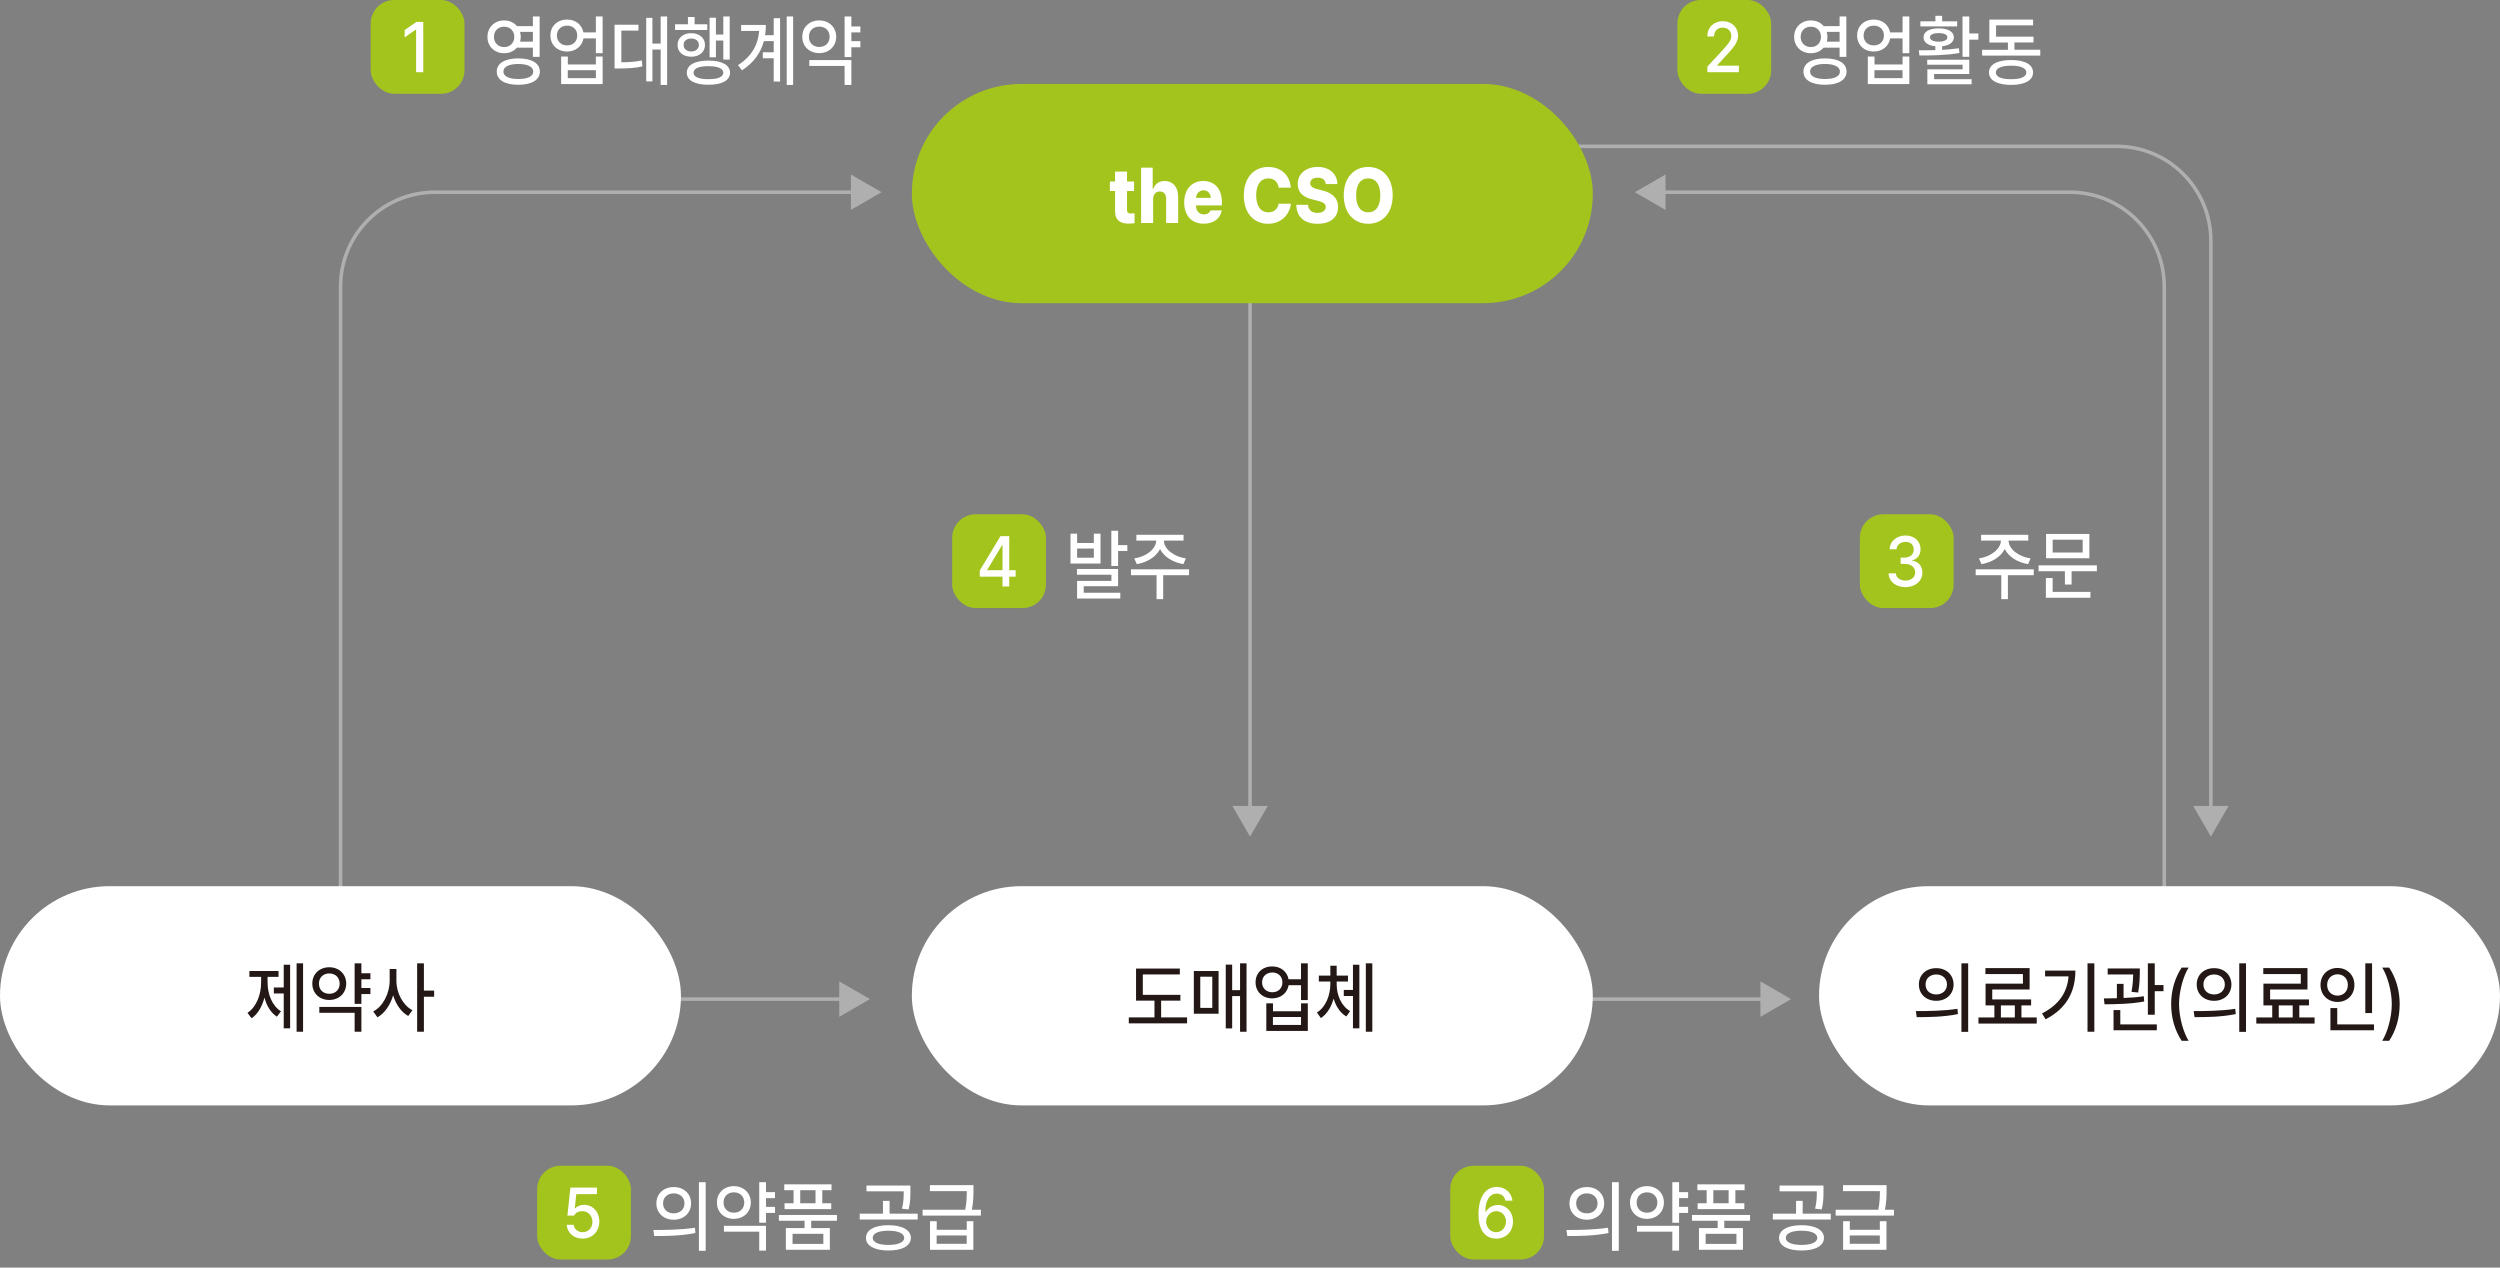 <?xml version="1.0" encoding="UTF-8"?>
<svg id="_레이어_1" data-name="레이어 1" xmlns="http://www.w3.org/2000/svg" viewBox="0 0 703.05 356.47">
  <rect x="0" y="0" width="703.05" height="356.47" fill="#808080" stroke="none"/>
  <defs>
    <style>
      .cls-1 {
        fill: #a3c41d;
      }

      .cls-2 {
        fill: none;
        stroke: #afafaf;
        stroke-miterlimit: 10;
      }

      .cls-3 {
        fill: #fff;
      }

      .cls-4 {
        fill: #afafaf;
      }

      .cls-5 {
        fill: #231815;
      }
    </style>
  </defs>
  <g>
    <path class="cls-3" d="M145.38,7.34h4.48v-2.71h1.9v11.37h-1.9v-2.6h-4.5c-.83.99-2.1,1.58-3.58,1.57-2.7.02-4.7-1.91-4.7-4.6s2-4.64,4.7-4.62c1.49-.01,2.76.59,3.6,1.59ZM138.91,10.37c0,1.68,1.2,2.88,2.88,2.86,1.64.02,2.84-1.18,2.84-2.86s-1.2-2.88-2.84-2.86c-1.68-.02-2.88,1.14-2.88,2.86ZM151.82,20.14c0,2.34-2.34,3.72-6.06,3.7-3.74.02-6.08-1.35-6.06-3.7-.02-2.36,2.32-3.72,6.06-3.72s6.06,1.35,6.06,3.72ZM141.57,20.14c-.02,1.33,1.58,2.08,4.2,2.08s4.2-.75,4.2-2.08-1.56-2.15-4.2-2.15-4.22.77-4.2,2.15ZM146.44,10.37c0,.47-.07.93-.18,1.35h3.6v-2.75h-3.62c.13.43.2.9.2,1.4Z"/>
    <path class="cls-3" d="M164.07,9.12h3.5v-4.49h1.9v10.33h-1.9v-4.17h-3.48c-.39,2.21-2.22,3.7-4.6,3.7-2.74,0-4.7-1.85-4.7-4.51s1.96-4.49,4.7-4.47c2.36-.02,4.18,1.45,4.58,3.61ZM156.61,9.98c0,1.65,1.18,2.79,2.88,2.79s2.84-1.14,2.84-2.79-1.18-2.77-2.84-2.77-2.88,1.12-2.88,2.77ZM159.67,18.12h7.9v-2.23h1.9v7.76h-11.67v-7.76h1.88v2.23ZM167.57,21.97v-2.23h-7.9v2.23h7.9Z"/>
    <path class="cls-3" d="M179.55,8.6h-4.82v8.92c2.2-.02,3.86-.13,5.78-.52l.14,1.68c-2.16.47-4,.56-6.62.58h-1.2V6.95h6.72v1.65ZM187.61,23.88h-1.82v-9.95h-2.32v8.96h-1.74V5.02h1.74v7.24h2.32v-7.63h1.82v19.25Z"/>
    <path class="cls-3" d="M198.9,8.43h-9.06v-1.61h3.62v-2.04h1.88v2.04h3.56v1.61ZM198.26,12.64c0,2-1.6,3.31-3.88,3.31s-3.84-1.31-3.84-3.31,1.6-3.31,3.84-3.31,3.88,1.31,3.88,3.31ZM192.24,12.64c0,1.1.88,1.83,2.14,1.83s2.16-.73,2.16-1.83-.86-1.8-2.16-1.8-2.14.71-2.14,1.8ZM205.31,20.46c-.02,2.15-2.3,3.39-6.1,3.37-3.8.02-6.08-1.22-6.06-3.37-.02-2.19,2.26-3.42,6.06-3.42s6.08,1.22,6.1,3.42ZM195.04,20.46c-.02,1.16,1.52,1.83,4.18,1.8,2.68.02,4.18-.64,4.2-1.8-.02-1.2-1.52-1.85-4.2-1.85s-4.2.64-4.18,1.85ZM205.21,16.77h-1.8v-5.37h-2.08v4.71h-1.78V4.99h1.78v4.73h2.08v-5.09h1.8v12.14Z"/>
    <path class="cls-3" d="M219.38,22.93h-1.8v-6.55h-3.06v-1.68h3.06v-3.14h-2.76c-.87,3.23-2.78,6.04-6.16,8.21l-1.12-1.46c3.8-2.43,5.63-5.66,5.96-9.62h-5.08v-1.68h6.96c0,.99-.07,1.94-.22,2.88h2.42v-4.77h1.8v17.81ZM223.04,23.88h-1.8V4.63h1.8v19.25Z"/>
    <path class="cls-3" d="M235.16,10.34c-.02,2.71-2.04,4.6-4.78,4.6s-4.78-1.89-4.76-4.6c-.02-2.71,2.02-4.6,4.76-4.6s4.76,1.89,4.78,4.6ZM227.49,10.34c-.02,1.74,1.22,2.88,2.9,2.86,1.68.02,2.92-1.12,2.92-2.86s-1.24-2.86-2.92-2.86-2.92,1.14-2.9,2.86ZM239.42,23.88h-1.9v-5.33h-9.93v-1.65h11.83v6.98ZM241.96,9.12h-2.54v2.45h2.54v1.72h-2.54v2.75h-1.9V4.63h1.9v2.81h2.54v1.68Z"/>
  </g>
  <g>
    <path class="cls-2" d="M237.47,280.97h-115.14c-14.67,0-26.56-11.89-26.56-26.56V80.61c0-14.67,11.89-26.56,26.56-26.56h118.42"/>
    <polygon class="cls-4" points="236.01 275.98 244.64 280.97 236.01 285.96 236.01 275.98"/>
    <polygon class="cls-4" points="239.29 59.04 247.92 54.05 239.29 49.07 239.29 59.04"/>
  </g>
  <g>
    <path class="cls-2" d="M432.21,41.15h162.97c14.67,0,26.56,11.89,26.56,26.56v160.39"/>
    <polygon class="cls-4" points="616.76 226.64 621.74 235.28 626.73 226.64 616.76 226.64"/>
  </g>
  <g>
    <line class="cls-2" x1="496.52" y1="280.97" x2="267.6" y2="280.97"/>
    <polygon class="cls-4" points="495.06 275.98 503.69 280.97 495.06 285.96 495.06 275.98"/>
  </g>
  <g>
    <path class="cls-2" d="M466.93,54.05h115.14c14.67,0,26.56,11.89,26.56,26.56v173.79c0,14.67-11.89,26.56-26.56,26.56h-59.35"/>
    <polygon class="cls-4" points="468.39 59.04 459.75 54.05 468.39 49.07 468.39 59.04"/>
  </g>
  <g>
    <line class="cls-2" x1="351.54" y1="78.98" x2="351.54" y2="228.1"/>
    <polygon class="cls-4" points="346.56 226.64 351.54 235.28 356.53 226.64 346.56 226.64"/>
  </g>
  <rect class="cls-1" x="104.25" width="26.37" height="26.37" rx="6.59" ry="6.59"/>
  <path class="cls-3" d="M119.04,20.3h-2.02v-11.99h-.07l-3.15,2.21v-2.05l3.27-2.3h1.96v14.14Z"/>
  <g>
    <path class="cls-3" d="M512.85,7.34h4.48v-2.71h1.9v11.37h-1.9v-2.6h-4.5c-.83.99-2.1,1.58-3.58,1.57-2.7.02-4.7-1.91-4.7-4.6s2-4.64,4.7-4.62c1.49-.01,2.76.59,3.6,1.59ZM506.38,10.37c0,1.68,1.2,2.88,2.88,2.86,1.64.02,2.84-1.18,2.84-2.86s-1.2-2.88-2.84-2.86c-1.68-.02-2.88,1.14-2.88,2.86ZM519.29,20.14c0,2.34-2.34,3.72-6.06,3.7-3.74.02-6.08-1.35-6.06-3.7-.02-2.36,2.32-3.72,6.06-3.72s6.06,1.35,6.06,3.72ZM509.03,20.14c-.02,1.33,1.58,2.08,4.2,2.08s4.2-.75,4.2-2.08-1.56-2.15-4.2-2.15-4.22.77-4.2,2.15ZM513.91,10.37c0,.47-.07.93-.18,1.35h3.6v-2.75h-3.62c.13.43.2.9.2,1.4Z"/>
    <path class="cls-3" d="M531.54,9.12h3.5v-4.49h1.9v10.33h-1.9v-4.17h-3.48c-.39,2.21-2.22,3.7-4.6,3.7-2.74,0-4.7-1.85-4.7-4.51s1.96-4.49,4.7-4.47c2.36-.02,4.18,1.45,4.58,3.61ZM524.08,9.98c0,1.65,1.18,2.79,2.88,2.79s2.84-1.14,2.84-2.79-1.18-2.77-2.84-2.77-2.88,1.12-2.88,2.77ZM527.14,18.12h7.9v-2.23h1.9v7.76h-11.67v-7.76h1.88v2.23ZM535.03,21.97v-2.23h-7.9v2.23h7.9Z"/>
    <path class="cls-3" d="M544.26,14.08v-1.07c-2.06-.2-3.34-1.08-3.32-2.54-.02-1.57,1.66-2.49,4.26-2.49s4.26.92,4.26,2.49c0,1.44-1.27,2.32-3.3,2.54v1.01c1.6-.09,3.22-.23,4.72-.45l.16,1.33c-3.86.69-8.1.71-11.25.71l-.2-1.46c1.39,0,3,0,4.68-.06ZM550.38,7.42h-10.33v-1.42h4.22v-1.55h1.9v1.55h4.22v1.42ZM553.8,20.81h-9.89v1.46h10.55v1.42h-12.45v-4.19h9.91v-1.29h-9.95v-1.42h11.83v4.02ZM542.74,10.47c0,.77.92,1.25,2.46,1.25s2.44-.47,2.44-1.25c0-.73-.92-1.16-2.44-1.16s-2.46.43-2.46,1.16ZM553.8,9.42h2.56v1.74h-2.56v4.81h-1.9V4.63h1.9v4.79Z"/>
    <path class="cls-3" d="M573.76,15.63h-16.35v-1.63h7.26v-2.04h-5.22v-6.45h12.29v1.61h-10.41v3.2h10.53v1.63h-5.36v2.04h7.26v1.63ZM571.74,20.38c0,2.23-2.32,3.48-6.18,3.5-3.88-.02-6.22-1.27-6.22-3.5s2.34-3.5,6.22-3.5,6.18,1.27,6.18,3.5ZM561.27,20.38c0,1.22,1.56,1.91,4.3,1.89,2.7.02,4.28-.67,4.28-1.89s-1.58-1.91-4.28-1.91-4.3.69-4.3,1.91Z"/>
  </g>
  <rect class="cls-1" x="471.72" width="26.37" height="26.37" rx="6.59" ry="6.59"/>
  <path class="cls-3" d="M480.14,18.74l4.57-4.94c1.44-1.62,2.16-2.52,2.16-3.75,0-1.39-1.06-2.29-2.44-2.29-1.46,0-2.4,1-2.4,2.5h-1.89c-.02-2.58,1.82-4.3,4.33-4.3s4.29,1.72,4.31,4.02c-.02,1.58-.71,2.83-3.18,5.45l-2.67,2.91v.12h6.08v1.84h-8.86v-1.56Z"/>
  <g>
    <path class="cls-3" d="M571.94,161.76h-7.28v6.72h-1.86v-6.72h-7.2v-1.65h16.33v1.65ZM570.4,152.03h-5.54c.03,2.38,2.79,4.51,6.18,5.01l-.7,1.61c-2.94-.49-5.48-2.05-6.56-4.25-1.11,2.2-3.64,3.76-6.54,4.25l-.72-1.61c3.35-.49,6.11-2.62,6.18-5.01h-5.58v-1.63h13.27v1.63Z"/>
    <path class="cls-3" d="M589.69,160.64h-7.12v3.74h-1.88v-3.74h-7.4v-1.65h16.39v1.65ZM587.87,168.1h-12.53v-5.54h1.9v3.89h10.63v1.65ZM587.57,156.99h-12.17v-6.83h12.17v6.83ZM577.25,155.38h8.44v-3.61h-8.44v3.61Z"/>
  </g>
  <rect class="cls-1" x="523.03" y="144.63" width="26.37" height="26.37" rx="6.59" ry="6.59"/>
  <path class="cls-3" d="M531.11,161.24h2.04c.07,1.25,1.22,2.03,2.69,2.03,1.58,0,2.75-.94,2.75-2.3s-1.09-2.4-2.96-2.4h-1.13v-1.76h1.13c1.49,0,2.55-.9,2.55-2.25s-.89-2.17-2.29-2.17c-1.33,0-2.49.78-2.55,2.07h-1.93c.05-2.3,2.04-3.87,4.49-3.87,2.58,0,4.22,1.76,4.2,3.85.02,1.6-.91,2.77-2.33,3.14v.1c1.8.27,2.84,1.56,2.84,3.36,0,2.36-2.02,4.08-4.75,4.08s-4.67-1.58-4.75-3.89Z"/>
  <g>
    <path class="cls-3" d="M302.91,152.7h4.7v-2.62h1.88v8.4h-8.44v-8.4h1.86v2.62ZM314.43,164.86h-9.67v1.83h10.29v1.63h-12.15v-4.96h9.65v-1.74h-9.69v-1.61h11.57v4.86ZM307.61,156.84v-2.58h-4.7v2.58h4.7ZM314.43,153.3h2.6v1.65h-2.6v4.21h-1.9v-9.9h1.9v4.04Z"/>
    <path class="cls-3" d="M334.39,161.76h-7.28v6.72h-1.86v-6.72h-7.2v-1.65h16.33v1.65ZM332.85,152.03h-5.54c.03,2.38,2.79,4.51,6.18,5.01l-.7,1.61c-2.94-.49-5.48-2.05-6.56-4.25-1.11,2.2-3.64,3.76-6.54,4.25l-.72-1.61c3.35-.49,6.11-2.62,6.18-5.01h-5.58v-1.63h13.27v1.63Z"/>
  </g>
  <rect class="cls-1" x="267.77" y="144.63" width="26.37" height="26.37" rx="6.59" ry="6.59"/>
  <path class="cls-3" d="M275.53,160.43l5.82-9.65h2.47v9.57h1.8v1.82h-1.8v2.75h-1.89v-2.75h-6.4v-1.74ZM281.93,160.36v-7.01h-.15l-4.15,6.89v.12h4.29Z"/>
  <g>
    <path class="cls-3" d="M195.43,345.26l.14,1.48c-4.06.84-8.4.86-11.59.86l-.24-1.7c3.26,0,7.78-.04,11.69-.64ZM194.35,338.41c-.02,2.71-2.04,4.6-4.88,4.6s-4.9-1.89-4.88-4.6c-.02-2.71,2.06-4.6,4.88-4.58,2.84-.02,4.86,1.87,4.88,4.58ZM186.47,338.41c-.02,1.7,1.26,2.81,3,2.81s3.02-1.12,3.02-2.81-1.28-2.81-3.02-2.81-3.02,1.12-3,2.81ZM198.45,351.75h-1.9v-19.29h1.9v19.29Z"/>
    <path class="cls-3" d="M211.15,338.17c-.02,2.71-2.04,4.6-4.78,4.6s-4.78-1.89-4.76-4.6c-.02-2.71,2.02-4.6,4.76-4.6s4.76,1.89,4.78,4.6ZM203.48,338.17c-.02,1.74,1.22,2.88,2.9,2.86,1.68.02,2.92-1.12,2.92-2.86s-1.24-2.86-2.92-2.86-2.92,1.14-2.9,2.86ZM215.41,351.7h-1.9v-5.33h-9.93v-1.65h11.83v6.98ZM217.95,336.94h-2.54v2.45h2.54v1.72h-2.54v2.75h-1.9v-11.41h1.9v2.81h2.54v1.68Z"/>
    <path class="cls-3" d="M235.37,343.3h-7.24v2.06h5.24v6.1h-12.37v-6.1h5.26v-2.06h-7.22v-1.63h16.33v1.63ZM233.84,334.71h-2.6v3.67h2.52v1.65h-13.13v-1.65h2.54v-3.67h-2.62v-1.65h13.29v1.65ZM222.88,349.81h8.66v-2.84h-8.66v2.84ZM229.34,338.38v-3.67h-4.3v3.67h4.3Z"/>
    <path class="cls-3" d="M258.06,342.96h-16.29v-1.65h6.54v-3.61h1.86v3.61h7.9v1.65ZM256.16,348.12c-.02,2.23-2.46,3.57-6.34,3.54-3.84.02-6.3-1.31-6.3-3.54s2.46-3.57,6.3-3.57,6.32,1.31,6.34,3.57ZM256.02,335.01c0,1.55,0,3.14-.5,5.11l-1.86-.21c.48-1.97.48-3.38.48-4.88h-10.47v-1.63h12.35v1.61ZM245.43,348.12c-.02,1.25,1.68,1.98,4.4,1.98s4.44-.73,4.46-1.98c-.02-1.27-1.72-2.02-4.46-2.02s-4.42.75-4.4,2.02Z"/>
    <path class="cls-3" d="M273.76,334.75c0,1.47,0,3.13-.46,5.46h2.54v1.65h-16.39v-1.65h11.99c.42-2.21.44-3.83.44-5.24h-10.37v-1.68h12.25v1.46ZM263.41,345.84h8.46v-2.41h1.86v8.04h-12.19v-8.04h1.88v2.41ZM271.86,349.79v-2.36h-8.46v2.36h8.46Z"/>
  </g>
  <rect class="cls-1" x="151.06" y="327.83" width="26.37" height="26.37" rx="6.59" ry="6.59"/>
  <path class="cls-3" d="M159.39,344.43h1.95c.11,1.21,1.18,2.09,2.51,2.09,1.6,0,2.75-1.25,2.75-2.93s-1.18-2.97-2.84-2.99c-1.05,0-1.85.37-2.31,1.25h-1.89l.85-7.87h7.46v1.84h-5.8l-.44,3.96h.13c.55-.57,1.47-.96,2.47-.96,2.47,0,4.31,1.97,4.31,4.71s-1.95,4.79-4.69,4.79c-2.49,0-4.37-1.64-4.46-3.89Z"/>
  <g>
    <path class="cls-3" d="M452.21,345.26l.14,1.48c-4.06.84-8.4.86-11.59.86l-.24-1.7c3.26,0,7.78-.04,11.69-.64ZM451.13,338.41c-.02,2.71-2.04,4.6-4.88,4.6s-4.9-1.89-4.88-4.6c-.02-2.71,2.06-4.6,4.88-4.58,2.84-.02,4.86,1.87,4.88,4.58ZM443.25,338.41c-.02,1.7,1.26,2.81,3,2.81s3.02-1.12,3.02-2.81-1.28-2.81-3.02-2.81-3.02,1.12-3,2.81ZM455.23,351.75h-1.9v-19.29h1.9v19.29Z"/>
    <path class="cls-3" d="M467.93,338.17c-.02,2.71-2.04,4.6-4.78,4.6s-4.78-1.89-4.76-4.6c-.02-2.71,2.02-4.6,4.76-4.6s4.76,1.89,4.78,4.6ZM460.26,338.17c-.02,1.74,1.22,2.88,2.9,2.86,1.68.02,2.92-1.12,2.92-2.86s-1.24-2.86-2.92-2.86-2.92,1.14-2.9,2.86ZM472.19,351.7h-1.9v-5.33h-9.93v-1.65h11.83v6.98ZM474.73,336.94h-2.54v2.45h2.54v1.72h-2.54v2.75h-1.9v-11.41h1.9v2.81h2.54v1.68Z"/>
    <path class="cls-3" d="M492.15,343.3h-7.24v2.06h5.24v6.1h-12.37v-6.1h5.26v-2.06h-7.22v-1.63h16.33v1.63ZM490.62,334.71h-2.6v3.67h2.52v1.65h-13.13v-1.65h2.54v-3.67h-2.62v-1.65h13.29v1.65ZM479.66,349.81h8.66v-2.84h-8.66v2.84ZM486.12,338.38v-3.67h-4.3v3.67h4.3Z"/>
    <path class="cls-3" d="M514.84,342.96h-16.29v-1.65h6.54v-3.61h1.86v3.61h7.9v1.65ZM512.94,348.12c-.02,2.23-2.46,3.57-6.34,3.54-3.84.02-6.3-1.31-6.3-3.54s2.46-3.57,6.3-3.57,6.32,1.31,6.34,3.57ZM512.8,335.01c0,1.55,0,3.14-.5,5.11l-1.86-.21c.48-1.97.48-3.38.48-4.88h-10.47v-1.63h12.35v1.61ZM502.21,348.12c-.02,1.25,1.68,1.98,4.4,1.98s4.44-.73,4.46-1.98c-.02-1.27-1.72-2.02-4.46-2.02s-4.42.75-4.4,2.02Z"/>
    <path class="cls-3" d="M530.54,334.75c0,1.47,0,3.13-.46,5.46h2.54v1.65h-16.39v-1.65h11.99c.42-2.21.44-3.83.44-5.24h-10.37v-1.68h12.25v1.46ZM520.19,345.84h8.46v-2.41h1.86v8.04h-12.19v-8.04h1.88v2.41ZM528.64,349.79v-2.36h-8.46v2.36h8.46Z"/>
  </g>
  <rect class="cls-1" x="407.84" y="327.83" width="26.37" height="26.37" rx="6.59" ry="6.59"/>
  <path class="cls-3" d="M415.78,341.52c0-4.92,1.98-7.73,5.15-7.73,2.42,0,4.11,1.62,4.42,3.87h-1.98c-.25-1.15-1.11-1.99-2.44-1.99-2.04,0-3.22,1.91-3.22,5.1h.15c.71-1.19,1.95-1.91,3.38-1.91,2.35,0,4.24,1.93,4.24,4.65s-1.87,4.84-4.71,4.82c-2.44-.02-4.98-1.56-4.98-6.8ZM423.52,343.53c0-1.62-1.15-2.93-2.73-2.93s-2.84,1.37-2.86,2.95c.02,1.56,1.18,2.97,2.8,2.97s2.78-1.33,2.78-2.99Z"/>
  <rect class="cls-1" x="256.43" y="23.61" width="191.5" height="61.65" rx="30.82" ry="30.82"/>
  <g>
    <path class="cls-3" d="M318.92,53.71h-1.98v5.35c0,.73.34.95.92.97.28.02.82-.02,1.2-.04v2.77c-.32.04-.88.13-1.68.13-2.38,0-3.82-1.05-3.8-3.42v-5.76h-1.46v-2.66h1.46v-2.79h3.36v2.79h1.98v2.66Z"/>
    <path class="cls-3" d="M324.28,62.71h-3.38v-15.55h3.26v6.02h.12c.5-1.42,1.64-2.28,3.26-2.28,2.28,0,3.78,1.72,3.78,4.38v7.43h-3.38v-6.75c.02-1.31-.64-2.11-1.78-2.11s-1.88.82-1.88,2.17v6.68Z"/>
    <path class="cls-3" d="M333.02,56.93c0-3.61,2.1-6.04,5.36-6.04,3.04,0,5.24,2.08,5.24,5.95v.92h-7.28v.06c0,1.5.86,2.47,2.22,2.47.92,0,1.6-.43,1.88-1.12h3.14c-.4,2.28-2.26,3.74-5.08,3.74-3.4,0-5.48-2.28-5.48-5.99ZM340.48,55.65c-.02-1.25-.86-2.13-2.02-2.13s-2.07.91-2.12,2.13h4.14Z"/>
    <path class="cls-3" d="M356.7,50.17c-2.14,0-3.44,1.74-3.44,4.77s1.34,4.77,3.42,4.77c1.56,0,2.64-.9,2.9-2.43l3.44.02c-.28,2.77-2.48,5.63-6.4,5.63s-6.84-2.88-6.84-7.99,2.98-7.99,6.84-7.99c3.48,0,6.04,2.11,6.4,5.82h-3.44c-.2-1.59-1.26-2.6-2.88-2.6Z"/>
    <path class="cls-3" d="M370.56,49.97c-1.38,0-2.08.64-2.1,1.53-.02.97.86,1.44,2.16,1.74l1.26.32c2.78.67,4.4,2.15,4.42,4.64-.02,2.94-2.14,4.73-5.74,4.73s-5.94-1.76-6-5.33h3.28c.08,1.5,1.12,2.28,2.68,2.28,1.44,0,2.3-.69,2.32-1.68-.02-.9-.76-1.38-2.36-1.76l-1.52-.39c-2.5-.62-4.02-1.96-4.02-4.3-.02-2.88,2.36-4.81,5.64-4.81s5.48,1.96,5.52,4.83h-3.28c-.08-1.14-.86-1.8-2.26-1.8Z"/>
    <path class="cls-3" d="M384.77,62.93c-3.9,0-6.88-2.88-6.88-7.99s2.98-7.99,6.88-7.99,6.88,2.86,6.88,7.99-3,7.99-6.88,7.99ZM384.77,50.17c-2.12,0-3.4,1.68-3.4,4.77s1.28,4.77,3.4,4.77,3.4-1.68,3.4-4.77-1.28-4.77-3.4-4.77Z"/>
  </g>
  <rect class="cls-3" x="0" y="249.21" width="191.5" height="61.65" rx="30.82" ry="30.82"/>
  <g>
    <path class="cls-5" d="M79.01,284.41l-1.14,1.5c-1.71-1.1-2.89-3.04-3.5-5.37-.65,2.51-1.87,4.65-3.62,5.82l-1.16-1.53c2.54-1.65,3.84-5.16,3.84-8.57v-1.55h-3.3v-1.65h8.2v1.65h-3.08v1.55c0,3.29,1.24,6.57,3.76,8.14ZM81.59,289.18h-1.8v-9.8h-2.78v-1.68h2.78v-6.4h1.8v17.88ZM85.23,290.15h-1.82v-19.25h1.82v19.25Z"/>
    <path class="cls-5" d="M97.37,276.61c-.02,2.71-2.04,4.6-4.78,4.6s-4.78-1.89-4.76-4.6c-.02-2.71,2.02-4.6,4.76-4.6s4.76,1.89,4.78,4.6ZM89.7,276.61c-.02,1.74,1.22,2.88,2.9,2.86,1.68.02,2.92-1.12,2.92-2.86s-1.24-2.86-2.92-2.86-2.92,1.14-2.9,2.86ZM101.63,290.15h-1.9v-5.33h-9.93v-1.65h11.83v6.98ZM104.17,275.39h-2.54v2.45h2.54v1.72h-2.54v2.75h-1.9v-11.41h1.9v2.81h2.54v1.68Z"/>
    <path class="cls-5" d="M115.98,284.09l-1.18,1.63c-1.95-1.08-3.46-3.24-4.24-5.82-.81,2.75-2.38,5.05-4.42,6.19l-1.18-1.65c2.76-1.42,4.62-5.11,4.62-8.64v-3.29h1.9v3.29c-.02,3.42,1.82,6.9,4.5,8.29ZM119.21,278.57h2.88v1.74h-2.88v9.84h-1.9v-19.25h1.9v7.67Z"/>
  </g>
  <rect class="cls-3" x="256.43" y="249.21" width="191.5" height="61.65" rx="30.82" ry="30.82"/>
  <g>
    <path class="cls-5" d="M331.95,281.4h-5.42v4.71h7.3v1.68h-16.39v-1.68h7.22v-4.71h-5.18v-9.02h12.31v1.65h-10.41v5.74h10.57v1.63Z"/>
    <path class="cls-5" d="M342.69,285.08h-6.96v-12.01h6.96v12.01ZM337.54,283.44h3.38v-8.77h-3.38v8.77ZM350.55,290.15h-1.82v-10.03h-2.22v9.09h-1.8v-17.94h1.8v7.18h2.22v-7.54h1.82v19.25Z"/>
    <path class="cls-5" d="M362.37,275.39h3.5v-4.49h1.9v10.33h-1.9v-4.17h-3.48c-.39,2.21-2.22,3.7-4.6,3.7-2.74,0-4.7-1.85-4.7-4.51s1.96-4.49,4.7-4.47c2.36-.02,4.18,1.45,4.58,3.61ZM354.92,276.25c0,1.65,1.18,2.79,2.88,2.79s2.84-1.14,2.84-2.79-1.18-2.77-2.84-2.77-2.88,1.12-2.88,2.77ZM357.98,284.39h7.9v-2.23h1.9v7.76h-11.67v-7.76h1.88v2.23ZM365.87,288.23v-2.23h-7.9v2.23h7.9Z"/>
    <path class="cls-5" d="M379.68,284.35l-1.06,1.5c-1.73-.99-2.94-2.84-3.58-5.03-.65,2.35-1.85,4.37-3.58,5.48l-1.12-1.55c2.48-1.55,3.76-4.83,3.78-7.95v-.77h-3.24v-1.68h3.24v-2.77h1.78v2.77h3.18v1.68h-3.18v.77c0,3.03,1.3,6.12,3.78,7.54ZM382.28,289.18h-1.8v-9.09h-2.58v-1.7h2.58v-7.09h1.8v17.88ZM385.92,290.15h-1.82v-19.25h1.82v19.25Z"/>
  </g>
  <rect class="cls-3" x="511.55" y="249.21" width="191.5" height="61.65" rx="30.82" ry="30.82"/>
  <g>
    <path class="cls-5" d="M550.47,283.7l.14,1.48c-4.06.84-8.4.86-11.59.86l-.24-1.7c3.26,0,7.78-.04,11.69-.64ZM549.39,276.85c-.02,2.71-2.04,4.6-4.88,4.6s-4.9-1.89-4.88-4.6c-.02-2.71,2.06-4.6,4.88-4.58,2.84-.02,4.86,1.87,4.88,4.58ZM541.51,276.85c-.02,1.7,1.26,2.81,3,2.81s3.02-1.12,3.02-2.81-1.28-2.81-3.02-2.81-3.02,1.12-3,2.81ZM553.49,290.19h-1.9v-19.29h1.9v19.29Z"/>
    <path class="cls-5" d="M572.77,287.85h-16.39v-1.72h4.48v-3.39h-2.48v-6.12h10.51v-2.69h-10.55v-1.68h12.43v6.02h-10.51v2.79h10.93v1.68h-2.72v3.39h4.3v1.72ZM566.61,286.13v-3.39h-3.92v3.39h3.92Z"/>
    <path class="cls-5" d="M575.26,286.64l-1-1.65c4.77-2.44,7.09-5.91,7.46-10.4h-6.6v-1.63h8.52c0,5.63-2.24,10.53-8.38,13.69ZM588.97,290.15h-1.92v-19.25h1.92v19.25Z"/>
    <path class="cls-5" d="M597.18,280.65c1.92-.06,3.9-.21,5.7-.49l.12,1.48c-3.74.71-8.02.77-11.17.79l-.18-1.65c1.1-.01,2.35-.02,3.66-.06v-4.04h1.88v3.97ZM601.76,273.43c-.02,1.29-.02,3.2-.46,5.69l-1.88-.19c.39-2.14.45-3.68.48-4.9h-7.18v-1.68h9.04v1.07ZM606.54,289.74h-12.17v-5.69h1.9v4.04h10.27v1.65ZM605.96,277.02h2.46v1.72h-2.46v6.62h-1.94v-14.46h1.94v6.12Z"/>
    <path class="cls-5" d="M613.53,272.1h1.96c-1.38,2.13-2.7,6.47-2.7,10.29s1.32,8.16,2.7,10.31h-1.96c-1.88-2.88-2.94-6.25-2.96-10.31.02-4.04,1.08-7.41,2.96-10.29Z"/>
    <path class="cls-5" d="M628.6,283.7l.14,1.48c-4.06.84-8.4.86-11.59.86l-.24-1.7c3.26,0,7.78-.04,11.69-.64ZM627.52,276.85c-.02,2.71-2.04,4.6-4.88,4.6s-4.9-1.89-4.88-4.6c-.02-2.71,2.06-4.6,4.88-4.58,2.84-.02,4.86,1.87,4.88,4.58ZM619.65,276.85c-.02,1.7,1.26,2.81,3,2.81s3.02-1.12,3.02-2.81-1.28-2.81-3.02-2.81-3.02,1.12-3,2.81ZM631.62,290.19h-1.9v-19.29h1.9v19.29Z"/>
    <path class="cls-5" d="M650.91,287.85h-16.39v-1.72h4.48v-3.39h-2.48v-6.12h10.51v-2.69h-10.55v-1.68h12.43v6.02h-10.51v2.79h10.93v1.68h-2.72v3.39h4.3v1.72ZM644.75,286.13v-3.39h-3.92v3.39h3.92Z"/>
    <path class="cls-5" d="M662.11,276.98c0,2.84-2.06,4.79-4.76,4.79s-4.78-1.96-4.78-4.79,2.08-4.77,4.78-4.77,4.76,1.98,4.76,4.77ZM654.44,276.98c0,1.8,1.24,3.01,2.92,3.01s2.9-1.2,2.9-3.01-1.26-2.99-2.9-2.99-2.92,1.22-2.92,2.99ZM667.61,289.74h-12.25v-6.25h1.92v4.6h10.33v1.65ZM667.07,284.9h-1.9v-13.99h1.9v13.99Z"/>
    <path class="cls-5" d="M671.88,292.7h-1.96c1.38-2.15,2.7-6.47,2.7-10.31s-1.32-8.16-2.7-10.29h1.96c1.88,2.88,2.94,6.25,2.96,10.29-.02,4.06-1.08,7.43-2.96,10.31Z"/>
  </g>
</svg>